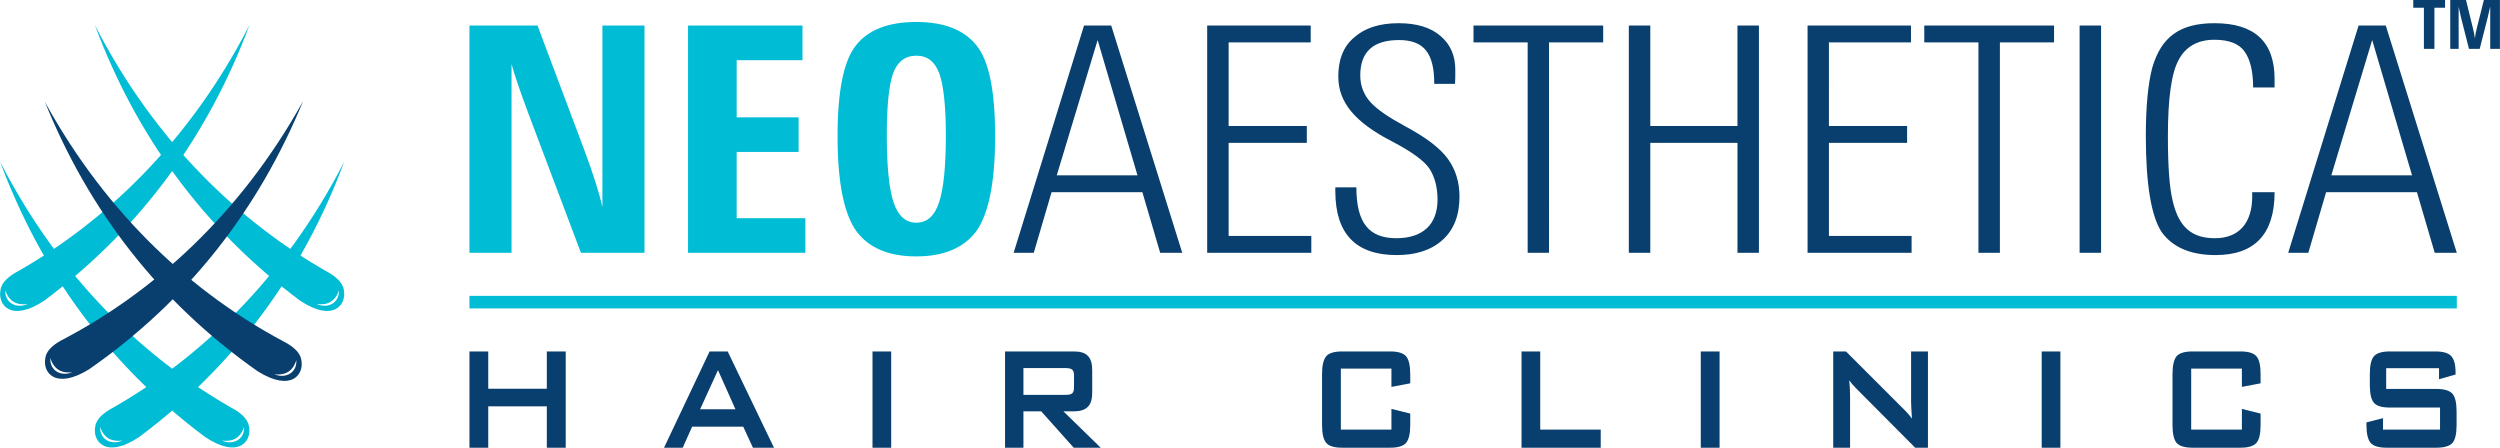 <svg xmlns="http://www.w3.org/2000/svg" xml:space="preserve" width="920.995" height="164.935" style="shape-rendering:geometricPrecision;text-rendering:geometricPrecision;image-rendering:optimizeQuality;fill-rule:evenodd;clip-rule:evenodd" version="1.0" viewBox="0 0 24462 4381"><defs><style type="text/css">.fil2{fill:#00bcd5}.fil3{fill:#093f6e}.fil0,.fil1{fill:#00bcd5;fill-rule:nonzero}.fil0{fill:#093f6e}</style></defs><g id="Layer_x0020_1"><path d="M23925 0h-311v76h104v402h103V76h104V0zm537 0h-157l-68 271c-9 34-16 69-20 104-4-32-11-67-21-106l-66-269h-154v478h82V66c10 46 17 79 22 100l79 312h105l78-306c6-25 14-60 25-107v413h95V0z" class="fil0"/><path d="M6306 250h-412v1777c-29-134-89-324-184-578L5259 250h-666v2224h412V627c32 118 89 280 168 492l511 1355h622V250zM7880 2135h-672v-648h606v-339h-606V589h644V250H6732v2224h1148v-339zM8966 215c-273 0-470 76-590 228-121 149-181 448-181 889 0 454 63 761 184 930 123 165 317 247 587 247 266 0 463-82 587-247 120-169 184-476 184-930 0-441-60-740-184-889-121-152-318-228-587-228zm0 1964c-105 0-178-67-222-197-45-133-67-352-67-657 0-282 19-482 60-603 42-117 118-177 229-177 108 0 181 57 225 174 41 115 64 318 64 606 0 305-23 527-67 657-45 134-118 197-222 197z" class="fil1"/><path d="M10873 250h-266l-689 2224h197l174-593h889l174 593h216l-695-2224zm-533 1466 400-1324 390 1324h-790zM12831 2309h-809v-911h765v-165h-765V415h803V250h-1013v2224h1019v-165zM14237 821c3-29 3-76 3-137 0-139-47-250-146-333-95-82-231-124-409-124-184 0-327 45-432 137-108 89-158 219-158 384 0 251 158 447 530 638 193 101 314 190 365 269 50 80 76 178 76 299 0 244-146 377-403 377-270 0-391-152-391-498h-206v38c0 416 200 625 600 625 187 0 336-47 447-146 111-98 168-241 168-425 0-143-38-266-114-371s-216-210-415-317c-159-86-273-162-340-235s-102-162-102-264c0-228 124-346 378-346 248 0 346 131 346 429h203zM15687 250h-1269v165h530v2059h209V415h530V250zM17211 250h-210v983h-853V250h-210v2224h210V1398h853v1076h210V250zM18705 2309h-809v-911h765v-165h-765V415h803V250h-1012v2224h1018v-165zM20099 250h-1270v165h530v2059h210V415h530V250zM20559 250h-210v2224h210V250zM22038 1881v41c0 254-124 409-365 409-222 0-353-104-413-365-32-130-47-339-47-631 0-371 34-622 107-752 70-130 188-194 349-194 140 0 242 38 296 118 54 76 82 193 82 349h210v-83c0-365-197-546-588-546-336 0-520 131-609 435-41 156-63 378-63 670 0 473 54 787 155 939 108 149 283 225 527 225 384 0 578-206 578-615h-219zM23345 250h-266l-689 2224h197l174-593h889l174 593h216l-695-2224zm-533 1466 400-1324 390 1324h-790z" class="fil0"/><g><path d="M24040 3018H4593v-123h19447v123z" class="fil1"/></g><path d="M4593 4381v-942h184v365h573v-365h185v942h-185v-405h-573v405h-184zm2257-376h346l-171-383-175 383zm-353 376 446-942h177l453 942h-206l-95-206h-500l-92 206h-183zm2040 0v-942h183v942h-183zm1890-779h-413v262h413c32 0 53-5 65-16s17-31 17-59v-113c0-28-5-47-17-58s-33-16-65-16zm-593 779v-942h674c63 0 108 14 136 43 29 29 43 75 43 139v222c0 63-14 110-43 138-28 29-73 44-136 44h-103l365 356h-264l-318-356h-174v356h-180zm3781-774h-495v597h495v-203l184 46v111c0 86-14 145-41 176s-79 47-155 47h-471c-77 0-129-16-155-47-27-31-41-90-41-176v-497c0-85 14-143 41-175 26-31 78-47 155-47h471c76 0 128 16 155 47 27 32 41 90 41 175v90l-184 35v-179zm1273 774v-942h183v765h592v177h-775zm1754 0v-942h184v942h-184zm1296 0v-942h125l555 555c19 18 36 36 50 52 15 17 28 33 40 51-3-53-5-91-6-113s-2-38-2-50v-495h165v942h-125l-579-582c-14-15-26-28-37-40-10-12-20-24-29-37 3 29 5 57 6 83s2 48 2 67v509h-165zm2040 0v-942h183v942h-183zm1959-774h-496v597h496v-203l183 46v111c0 86-13 145-41 176-27 31-78 47-154 47h-472c-76 0-128-16-155-47-26-31-40-90-40-176v-497c0-85 14-143 40-175 27-31 79-47 155-47h472c76 0 127 16 154 47 28 32 41 90 41 175v90l-183 35v-179zm1929-4h-517v203h492c77 0 129 16 157 47 27 32 40 90 40 176v129c0 86-13 144-40 176-28 31-80 47-157 47h-487c-78 0-130-16-157-47-27-32-41-90-41-176v-25l162-41v112h558v-216h-492c-76 0-128-15-155-47-27-31-40-89-40-175v-104c0-86 13-144 40-176 27-31 79-47 155-47h448c74 0 125 15 153 45 29 31 43 84 43 162v19l-162 46v-108z" class="fil0"/><path d="M3368 1582c-590 1150-1420 1926-2262 2407-86 45-166 109-175 186-28 146 107 318 432 100 948-708 1605-1619 2005-2693zM979 4178c-4 122 108 182 219 133-104 14-181-22-219-133zM2440 246C1851 1396 1020 2172 178 2653c-86 45-166 109-174 186-29 146 106 318 431 101 948-709 1605-1620 2005-2694zM51 2842c-4 122 108 182 219 133-104 14-181-22-219-133z" class="fil2"/><path d="M438 996c622 1133 1474 1885 2330 2342 86 43 168 105 179 181 33 145-97 321-428 113C1551 2951 868 2059 438 996zm2461 2528c8 122-102 184-214 139 104 11 180-28 214-139z" class="fil3"/><path d="M0 1582c589 1150 1420 1926 2262 2407 86 45 165 109 174 186 29 146-106 318-431 100C1057 3567 400 2656 0 1582zm2388 2596c5 122-107 182-218 133 104 14 181-22 218-133zM928 246c589 1150 1420 1926 2262 2407 85 45 165 109 174 186 28 146-107 318-431 101-948-709-1605-1620-2005-2694zm2388 2596c4 122-108 182-218 133 103 14 180-22 218-133z" class="fil2"/><path d="M2966 988C2339 2118 1482 2865 625 3317c-87 43-169 104-181 181-33 145 96 321 428 115 971-676 1658-1565 2094-2625zM492 3503c-8 122 102 185 214 140-104 11-180-28-214-140z" class="fil3"/></g></svg>